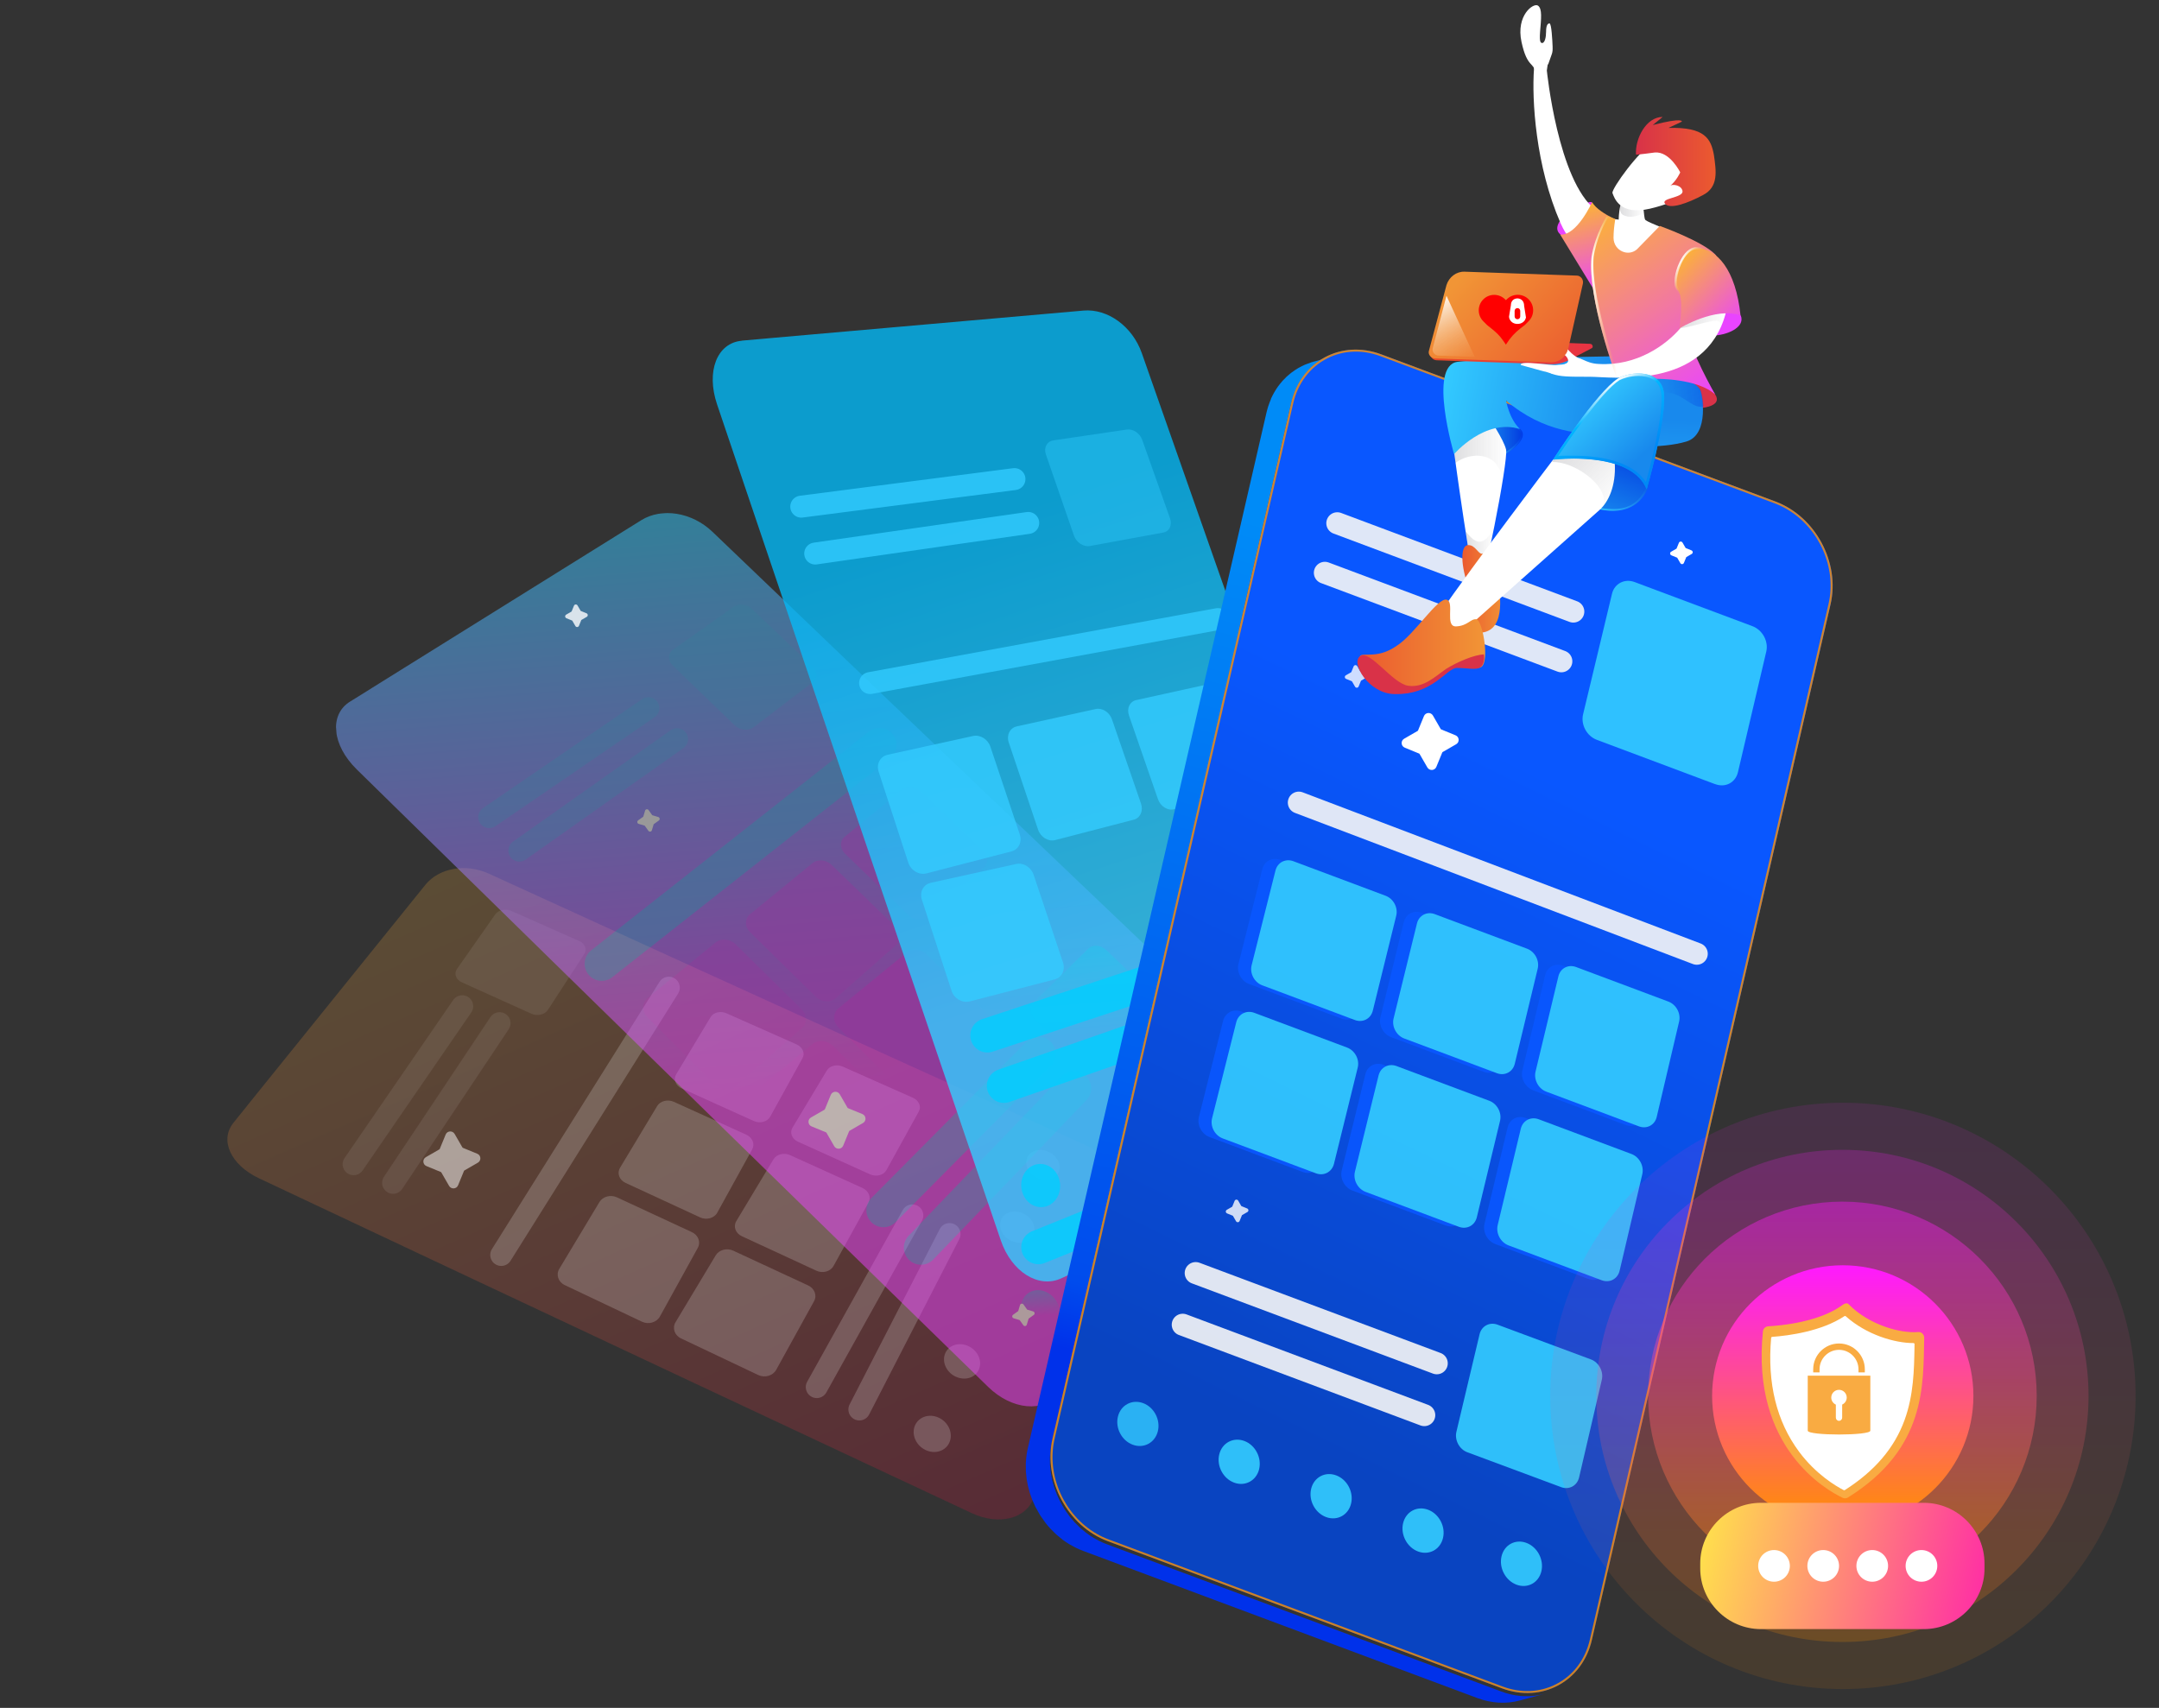 <svg viewBox="0 0 884.78 700" xmlns="http://www.w3.org/2000/svg" xmlns:xlink="http://www.w3.org/1999/xlink"><rect x="0" y="0" width="884.78" height="700" fill="#333333" stroke="none"/><linearGradient id="a" gradientTransform="matrix(1 0 0 -1 0 700)" gradientUnits="userSpaceOnUse" x1="220.3" x2="355.89" y1="359.7" y2="51.96"><stop offset="0" stop-color="#fbb03b"/><stop offset="1" stop-color="#ec0c43"/></linearGradient><clipPath id="b"><path d="m145.97 205.94h377.5v376.98h-377.5z" transform="matrix(.997 -.08 .08 .997 -30.43 27.99)"/></clipPath><linearGradient id="c"><stop offset="0" stop-color="#3cf"/><stop offset=".63" stop-color="#e944ff"/></linearGradient><linearGradient id="d" gradientTransform="matrix(1 0 0 -1 0 700)" gradientUnits="userSpaceOnUse" x1="319.68" x2="349.79" xlink:href="#c" y1="493.48" y2="117.72"/><linearGradient id="e" gradientTransform="matrix(1 0 0 -1 0 700)" gradientUnits="userSpaceOnUse" x1="449.9" x2="454.63" xlink:href="#c" y1="312.45" y2="253.61"/><linearGradient id="f" gradientTransform="matrix(1 0 0 -1 0 700)" gradientUnits="userSpaceOnUse" x1="498.26" x2="499.45" xlink:href="#c" y1="265.63" y2="250.79"/><linearGradient id="g" gradientTransform="matrix(1 0 0 -1 0 700)" gradientUnits="userSpaceOnUse" x1="477.54" x2="478.78" xlink:href="#c" y1="242.95" y2="227.57"/><linearGradient id="h" gradientTransform="matrix(1 0 0 -1 0 700)" gradientUnits="userSpaceOnUse" x1="455.74" x2="457.02" xlink:href="#c" y1="219.14" y2="203.16"/><linearGradient id="i" gradientTransform="matrix(1 0 0 -1 0 700)" gradientUnits="userSpaceOnUse" x1="425.68" x2="427.01" xlink:href="#c" y1="171.27" y2="154.64"/><linearGradient id="j" gradientTransform="matrix(1 0 0 -1 0 700)" gradientUnits="userSpaceOnUse" x1="382.41" x2="489.5" y1="552.46" y2="222.54"><stop offset=".19" stop-color="#02b6f4"/><stop offset=".75" stop-color="#3cf"/></linearGradient><linearGradient id="k" gradientTransform="matrix(1 0 0 -1 0 700)" gradientUnits="userSpaceOnUse" x1="548.06" x2="493.62" y1="294.14" y2="316.48"><stop offset="0" stop-color="#00ceff"/><stop offset="1" stop-color="#008bf7"/></linearGradient><linearGradient id="l" gradientTransform="matrix(1 0 0 -1 0 700)" gradientUnits="userSpaceOnUse" x1="623.41" x2="539.52" y1="459.93" y2="121.8"><stop offset="0" stop-color="#008bf7"/><stop offset=".92" stop-color="#004ced"/><stop offset="1" stop-color="#0031ea"/></linearGradient><linearGradient id="m" gradientTransform="matrix(1 0 0 -1 0 700)" gradientUnits="userSpaceOnUse" x1="699.25" x2="482.61" y1="503.77" y2="59.67"><stop offset=".28" stop-color="#0957ff"/><stop offset=".87" stop-color="#0944c1"/></linearGradient><linearGradient id="n"><stop offset="0" stop-color="#188bef"/><stop offset="1" stop-color="#023ae0"/></linearGradient><linearGradient id="o" gradientUnits="userSpaceOnUse" x1="608.64" x2="624.17" xlink:href="#n" y1="179.75" y2="179.75"/><linearGradient id="p" gradientUnits="userSpaceOnUse" x1="608.64" x2="624.17" y1="179.86" y2="179.86"><stop offset="0" stop-color="#3cf"/><stop offset=".5" stop-color="#188bef"/><stop offset="1" stop-color="#003aea"/></linearGradient><linearGradient id="q"><stop offset="0" stop-color="#5d5d66" stop-opacity=".2"/><stop offset="1" stop-color="#5d5d66" stop-opacity="0"/></linearGradient><linearGradient id="r" gradientUnits="userSpaceOnUse" x1="600.6" x2="612.28" xlink:href="#q" y1="226.14" y2="226.14"/><linearGradient id="s" gradientUnits="userSpaceOnUse" x1="596" x2="617.31" xlink:href="#q" y1="183.66" y2="183.66"/><linearGradient id="t"><stop offset="0" stop-color="#fbb03b"/><stop offset="1" stop-color="#e944ff"/></linearGradient><linearGradient id="u" gradientUnits="userSpaceOnUse" x1="650.52" x2="660.48" xlink:href="#t" y1="84.36" y2="117.89"/><linearGradient id="v"><stop offset="0" stop-color="#1889ed"/><stop offset="1" stop-color="#33caff"/></linearGradient><linearGradient id="w" gradientUnits="userSpaceOnUse" x1="677.46" x2="674.46" xlink:href="#v" y1="171.77" y2="240.23"/><linearGradient id="x" gradientUnits="userSpaceOnUse" x1="703.98" x2="681.59" y1="158" y2="161.1"><stop offset="0" stop-color="#023ae0"/><stop offset="1" stop-color="#023ae0" stop-opacity="0"/></linearGradient><linearGradient id="y" gradientUnits="userSpaceOnUse" x1="658.44" x2="671.94" xlink:href="#n" y1="214.09" y2="182.49"/><linearGradient id="z" gradientUnits="userSpaceOnUse" x1="652.88" x2="675.78" y1="197.69" y2="197.69"><stop offset="0" stop-color="#3cf"/><stop offset="1" stop-color="#3cf" stop-opacity="0"/></linearGradient><linearGradient id="A"><stop offset="0" stop-color="#eb5a2f"/><stop offset="1" stop-color="#f19536"/></linearGradient><linearGradient id="B" gradientUnits="userSpaceOnUse" x1="599.1" x2="617.42" xlink:href="#A" y1="240.91" y2="240.91"/><linearGradient id="C" gradientUnits="userSpaceOnUse" x1="658.65" x2="591.06" xlink:href="#v" y1="171.28" y2="158"/><linearGradient id="D" gradientUnits="userSpaceOnUse" x1="556.71" x2="608.77" xlink:href="#A" y1="264.99" y2="264.99"/><linearGradient id="E" gradientUnits="userSpaceOnUse" x1="664.02" x2="673.88" xlink:href="#q" y1="85.43" y2="85.43"/><linearGradient id="F" gradientUnits="userSpaceOnUse" x1="654.53" x2="705.2" xlink:href="#t" y1="89.76" y2="161.09"/><linearGradient id="G" gradientUnits="userSpaceOnUse" x1="670.42" x2="703.07" y1="66.2" y2="66.2"><stop offset="0" stop-color="#d83248"/><stop offset="1" stop-color="#eb5a2f"/></linearGradient><linearGradient id="H" gradientUnits="userSpaceOnUse" x1="688.55" x2="707.3" xlink:href="#q" y1="129.95" y2="129.95"/><linearGradient id="I" gradientUnits="userSpaceOnUse" x1="685.63" x2="712.63" xlink:href="#t" y1="109.99" y2="135.81"/><linearGradient id="J"><stop offset=".5" stop-color="#e73944" stop-opacity="0"/><stop offset=".8" stop-color="#f1ab3d" stop-opacity="0"/><stop offset="1" stop-color="#fff"/></linearGradient><linearGradient id="K" gradientUnits="userSpaceOnUse" x1="703.76" x2="652.17" xlink:href="#J" y1="125.21" y2="125.21"/><linearGradient id="L" gradientUnits="userSpaceOnUse" x1="714.04" x2="684.58" xlink:href="#J" y1="130.54" y2="113.61"/><linearGradient id="M" gradientUnits="userSpaceOnUse" x1="642.65" x2="665.15" xlink:href="#q" y1="182.21" y2="203.63"/><linearGradient id="N" gradientUnits="userSpaceOnUse" x1="672.16" x2="648.38" xlink:href="#v" y1="187.41" y2="161.81"/><linearGradient id="O" gradientTransform="matrix(1 0 0 -1 0 700)" gradientUnits="userSpaceOnUse" x1="674.64" x2="652.02" y1="499.28" y2="538.52"><stop offset=".3" stop-color="#0089f5"/><stop offset=".8" stop-color="#00b6ff"/><stop offset="1" stop-color="#fff"/></linearGradient><linearGradient id="P" gradientUnits="userSpaceOnUse" x1="586.07" x2="652.49" y1="143.09" y2="145.45"><stop offset="0" stop-color="#e84a27"/><stop offset="1" stop-color="#e83344"/></linearGradient><linearGradient id="Q" gradientUnits="userSpaceOnUse" x1="642.79" x2="599.3" xlink:href="#A" y1="153.78" y2="113.4"/><linearGradient id="R" gradientUnits="userSpaceOnUse" x1="585.16" x2="601.77" y1="123.57" y2="154.85"><stop offset="0" stop-color="#fff"/><stop offset=".5" stop-color="#f8ca9a" stop-opacity=".5"/><stop offset="1" stop-color="#f19536" stop-opacity="0"/></linearGradient><linearGradient id="S"><stop offset="0" stop-color="#fe19ff"/><stop offset="1" stop-color="#ff9100"/></linearGradient><linearGradient id="T" gradientTransform="matrix(1 0 0 -1 0 700)" gradientUnits="userSpaceOnUse" x1="755.25" x2="755.25" xlink:href="#S" y1="248.04" y2="7.72"/><linearGradient id="U" gradientTransform="matrix(1 0 0 -1 0 700)" gradientUnits="userSpaceOnUse" x1="755.04" x2="755.04" xlink:href="#S" y1="228.74" y2="27.02"/><linearGradient id="V" gradientTransform="matrix(1 0 0 -1 0 700)" gradientUnits="userSpaceOnUse" x1="755.04" x2="755.04" xlink:href="#S" y1="207.5" y2="48.26"/><linearGradient id="W" gradientTransform="matrix(1 0 0 -1 0 700)" gradientUnits="userSpaceOnUse" x1="755.18" x2="755.18" xlink:href="#S" y1="181.42" y2="74.34"/><linearGradient id="X" gradientTransform="matrix(1 0 0 -1 0 700)" gradientUnits="userSpaceOnUse" x1="698.62" x2="811.44" y1="70.39" y2="45.96"><stop offset="0" stop-color="#ffde4d"/><stop offset="1" stop-color="#ff31a3"/></linearGradient><path d="m95.66 460.19c.19-.24.39-.48.58-.72l4.98-6.18c.1-.13.19-.27.3-.4 9.92-12.29 19.82-24.59 29.74-36.87 14.37-17.8 28.73-35.61 43.09-53.41 5.54-6.83 16.49-8.88 25.99-4.53 2.75 1.26 5.51 2.52 8.26 3.78 22.94 10.49 45.73 20.91 68.38 31.24 30.84 14.07 61.42 27.98 91.71 41.75 10.44 4.75 20.86 9.47 31.23 14.17 10.11 4.59 20.2 9.16 30.25 13.71 4.65 2.11 9.3 4.21 13.94 6.31.58.26 1.15.55 1.69.86.37.17.76.34 1.14.51s18.52 10.37 18.52 10.37c3.96 3.19 3.06 11.38 1.05 16.05-7.77 18.03-21.61 55.79-21.61 55.79-4.99 14.34-9.97 28.7-14.97 43.04-2.11 6.06-4.21 12.13-6.32 18.19-2.98 8.66-14.3 11.49-25.35 6.33-11.39-5.32-22.8-10.67-34.24-16.03-55.05-25.79-110.78-51.96-167.18-78.5-4.2-1.97-8.4-3.95-12.6-5.93-9.98-4.7-19.99-9.42-30.02-14.14-7.76-3.65-15.52-7.32-23.3-10.98-2.6-1.22-5.2-2.45-7.8-3.67-5.68-2.68-11.36-5.36-17.04-8.03-11.51-5.43-16.19-15.6-10.42-22.69v-.02z" fill="url(#a)" opacity=".2"/><g opacity=".2"><g fill="#f6f6f6"><path d="m239.43 391.03-14.86 22.85c-1.3 2-4.35 2.73-6.8 1.62l-28.56-12.91c-2.42-1.09-3.27-3.57-1.9-5.52l15.62-22.27c1.3-1.85 4.25-2.51 6.61-1.46l27.8 12.33c2.39 1.06 3.33 3.45 2.09 5.35z" opacity=".4"/><path d="m328.9 433.64-13.28 24.06c-1.17 2.11-4.17 2.89-6.71 1.75l-29.52-13.35c-2.51-1.12-3.52-3.72-2.29-5.77l14.1-23.45c1.17-1.95 4.09-2.65 6.52-1.57l28.71 12.74c2.46 1.09 3.58 3.6 2.47 5.59z"/><path d="m376.56 455.5-13.28 24.06c-1.17 2.11-4.17 2.89-6.71 1.75l-29.52-13.35c-2.51-1.12-3.52-3.72-2.29-5.77l14.1-23.45c1.17-1.95 4.09-2.65 6.52-1.57l28.71 12.74c2.46 1.09 3.58 3.6 2.47 5.59z"/><path d="m308.27 471.04-14.33 25.98c-1.25 2.28-4.41 3.15-7.04 1.93l-30.54-14.13c-2.58-1.2-3.6-3.97-2.26-6.19l15.21-25.3c1.26-2.1 4.32-2.87 6.83-1.74l29.67 13.46c2.55 1.16 3.65 3.84 2.46 5.99h-.01z"/><path d="m355.92 492.89-14.33 25.98c-1.25 2.27-4.41 3.15-7.04 1.93l-30.54-14.13c-2.58-1.2-3.6-3.97-2.26-6.19l15.21-25.3c1.26-2.1 4.32-2.87 6.83-1.74l29.66 13.46c2.55 1.16 3.65 3.84 2.46 5.99z"/><path d="m285.97 511.43-15.52 28.13c-1.36 2.47-4.68 3.43-7.39 2.14l-31.62-15c-2.68-1.27-3.67-4.25-2.23-6.66l16.45-27.38c1.36-2.27 4.57-3.13 7.17-1.92l30.69 14.25c2.64 1.22 3.74 4.1 2.45 6.43z"/><path d="m333.62 533.28-15.52 28.13c-1.36 2.47-4.68 3.43-7.39 2.14l-31.62-15c-2.68-1.27-3.67-4.25-2.23-6.66l16.45-27.38c1.36-2.27 4.57-3.13 7.17-1.92l30.69 14.25c2.64 1.22 3.74 4.1 2.45 6.43z"/></g><path d="m189.43 412.41-44.52 64.76" style="fill:none;opacity:.4;stroke:#f6f6f6;stroke-linecap:round;stroke-miterlimit:10;stroke-width:9"/><path d="m204.73 419.35-43.64 65.45" style="fill:none;opacity:.4;stroke:#f6f6f6;stroke-linecap:round;stroke-miterlimit:10;stroke-width:9"/><path d="m274.08 404.82-68.67 109.53" fill="none" stroke="#f6f6f6" stroke-linecap="round" stroke-miterlimit="10" stroke-width="9"/><path d="m373.89 498.14-39.17 70.37" fill="none" stroke="#f6f6f6" stroke-linecap="round" stroke-miterlimit="10" stroke-width="9"/><path d="m389.13 505.79-36.95 71.89" fill="none" stroke="#f6f6f6" stroke-linecap="round" stroke-miterlimit="10" stroke-width="9"/><path d="m425.16 482.86c3.6 1.61 7.51.46 8.72-2.54 1.21-2.98-.72-6.67-4.27-8.25-3.56-1.57-7.43-.47-8.68 2.49-1.24 2.98.64 6.7 4.24 8.3z" fill="#f6f6f6"/><path d="m414.56 508.63c3.69 1.67 7.7.45 8.98-2.7s-.67-7-4.32-8.63c-3.64-1.64-7.64-.46-8.93 2.65-1.31 3.13.6 7.02 4.27 8.68z" fill="#f6f6f6"/><path d="m391.68 564.24c3.86 1.8 8.14.41 9.54-3.07 1.4-3.47-.57-7.7-4.38-9.47s-8.06-.42-9.5 3.02.48 7.73 4.33 9.53h.01z" fill="#f6f6f6"/><path d="m379.3 594.3c3.95 1.87 8.37.4 9.86-3.29 1.48-3.66-.5-8.1-4.41-9.94-3.9-1.84-8.28-.4-9.8 3.22-1.53 3.65.42 8.14 4.36 10.01z" fill="#f6f6f6"/></g><g clip-path="url(#b)" opacity=".5"><path d="m143.55 287.51c.29-.18.59-.36.88-.55 2.52-1.56 5.03-3.14 7.55-4.7.15-.11.3-.21.47-.31 15.03-9.35 30.05-18.72 45.07-28.08 21.77-13.55 43.54-27.1 65.29-40.67 8.39-5.2 20.72-3.32 29.18 4.78 2.45 2.35 4.91 4.69 7.35 7.04 20.42 19.56 40.71 38.99 60.88 58.28 27.47 26.27 54.7 52.26 81.71 78 9.31 8.87 18.59 17.71 27.84 26.52 9.02 8.58 18.01 17.14 26.97 25.67 4.15 3.94 8.29 7.88 12.43 11.83.51.49 1.01 1 1.47 1.52.34.32.67.64 1.01.96h-.01l15.79 17.79c3.02 4.84-.95 13.17-4.81 17.38-14.87 16.23-43.43 51.1-43.43 51.1-10.57 13.35-21.14 26.71-31.71 40.05-4.47 5.63-8.93 11.28-13.4 16.93-6.34 8.06-19.38 6.9-29.16-2.65-10.09-9.83-20.19-19.7-30.34-29.59-48.77-47.6-98.13-95.84-148.05-144.73-3.72-3.63-7.43-7.28-11.15-10.93-8.84-8.66-17.7-17.33-26.57-26.03-6.87-6.73-13.73-13.47-20.62-20.21-2.3-2.26-4.61-4.51-6.91-6.77-5.02-4.93-10.05-9.86-15.08-14.79-10.18-9.99-11.39-22.48-2.67-27.85h.02z" fill="url(#d)"/><path d="m333.11 279.57-24.31 18.51c-2.13 1.62-5.62 1.24-7.79-.86l-25.27-24.41c-2.14-2.07-2.1-4.99.07-6.53l24.9-17.61c2.07-1.47 5.43-1.04 7.53.96l24.68 23.51c2.12 2.01 2.21 4.9.19 6.44h-.01.01z" fill="#3cf" opacity=".3"/><g fill="#e944ff"><path d="m403.31 355.48-23.11 20.39c-2.02 1.79-5.5 1.48-7.73-.69l-26.12-25.24c-2.22-2.14-2.31-5.25-.24-6.95l23.74-19.43c1.97-1.62 5.31-1.25 7.48.8l25.49 24.29c2.19 2.09 2.41 5.14.49 6.83z" opacity=".5"/><path d="m367.41 387.16-24.94 22c-2.19 1.93-5.85 1.65-8.15-.62l-26.9-26.45c-2.28-2.24-2.29-5.55-.05-7.38l25.6-20.96c2.12-1.74 5.65-1.4 7.86.75l26.24 25.41c2.25 2.19 2.41 5.43.34 7.25z" opacity=".5"/><path d="m328.63 421.36-27.01 23.82c-2.37 2.09-6.23 1.85-8.61-.52l-27.71-27.78c-2.35-2.36-2.27-5.88.16-7.87l27.71-22.68c2.29-1.87 6-1.57 8.29.69l27.02 26.63c2.32 2.29 2.4 5.74.16 7.71z" opacity=".5"/><path d="m368.44 462.95-27.01 23.82c-2.37 2.09-6.23 1.85-8.61-.52l-27.71-27.78c-2.35-2.36-2.27-5.88.16-7.87l27.71-22.68c2.29-1.89 6-1.57 8.29.69l27.02 26.63c2.32 2.29 2.4 5.74.16 7.71z"/><path d="m406.88 425.53-27.01 23.82c-2.37 2.09-6.23 1.85-8.61-.52l-27.71-27.78c-2.35-2.36-2.27-5.88.16-7.87l27.71-22.68c2.29-1.89 6-1.57 8.29.69l27.02 26.63c2.32 2.29 2.4 5.74.16 7.71z"/></g><path d="m265.7 290.24-65.21 44.67" style="fill:none;opacity:.3;stroke:#3cf;stroke-linecap:round;stroke-miterlimit:10;stroke-width:9"/><path d="m277.46 302.95-64.64 45.67" style="fill:none;opacity:.3;stroke:#3cf;stroke-linecap:round;stroke-miterlimit:10;stroke-width:9"/><path d="m360.43 305.34-113.84 89.67" style="fill:none;opacity:.5;stroke:#3cf;stroke-linecap:round;stroke-miterlimit:10;stroke-width:14"/><path d="m480.8 422.06-21.5 22.83c-1.89 2-5.31 1.8-7.65-.46l-27.21-26.3c-2.3-2.23-2.59-5.59-.64-7.5l22.2-21.8c1.84-1.81 5.15-1.54 7.4.6l26.52 25.27c2.28 2.16 2.69 5.46.9 7.36z" fill="url(#e)"/><path d="m425.63 431.91-63.59 64.08" style="fill:none;opacity:.5;stroke:#3cf;stroke-linecap:round;stroke-miterlimit:10;stroke-width:14"/><path d="m440.21 446.04-62.8 65.32" style="fill:none;opacity:.5;stroke:#3cf;stroke-linecap:round;stroke-miterlimit:10;stroke-width:14"/><path d="m494.47 446.64c3.19 3.05 7.75 3.33 10.16.62 2.4-2.69 1.77-7.32-1.4-10.33-3.16-3.01-7.67-3.31-10.1-.65-2.44 2.67-1.85 7.32 1.34 10.36h.01z" fill="url(#f)"/><path d="m473.54 469.83c3.26 3.15 7.96 3.39 10.5.54s1.93-7.63-1.3-10.73c-3.22-3.1-7.88-3.36-10.43-.58-2.56 2.81-2.02 7.64 1.23 10.78z" fill="url(#g)"/><path d="m451.53 494.21c3.32 3.25 8.2 3.44 10.86.45 2.67-2.99 2.11-7.98-1.18-11.18s-8.11-3.43-10.79-.49c-2.7 2.95-2.21 7.98 1.11 11.23h-.01.01z" fill="url(#h)" opacity=".5"/><path d="m421.23 542.7c3.39 3.35 8.43 3.5 11.24.35 2.8-3.13 2.31-8.35-1.05-11.66-3.35-3.3-8.35-3.49-11.16-.41s-2.41 8.35.97 11.7z" fill="url(#i)" opacity=".5"/><path d="m250.53 325.15 26.2-4.38 4.44 26.53-26.2 4.38z" fill="none"/><path d="m261.75 337.67 2.43.73s.05.03.06.05l1.48 2.07c.19.27.5.37.79.33s.55-.25.64-.57l.73-2.43s.02-.05.05-.07l2.07-1.48c.55-.4.41-1.24-.24-1.44l-2.43-.73s-.05-.03-.06-.05l-1.48-2.07c-.19-.27-.5-.37-.79-.32-.29.04-.55.25-.64.57l-.73 2.43s-.03.05-.05.07l-2.07 1.48c-.55.4-.41 1.24.24 1.44z" fill="#fff"/><path d="m404.18 527.8 26.2-4.38 4.44 26.53-26.2 4.38z" fill="none"/><path d="m415.4 540.31 2.43.73s.05.02.06.05l1.48 2.07c.19.27.5.37.79.32.29-.04.55-.25.64-.57l.73-2.43s.03-.05.05-.06l2.07-1.48c.55-.4.41-1.24-.24-1.44l-2.43-.73s-.05-.02-.06-.05l-1.48-2.07c-.19-.27-.5-.37-.79-.32-.29.04-.55.25-.64.57l-.73 2.43s-.02.05-.05.06l-2.07 1.48c-.55.4-.41 1.24.24 1.44z" fill="#fff"/><path d="m307.58 427.46 66.8-4.52 4.58 67.67-66.8 4.52z" fill="none"/><path d="m332.6 461.67 5.92 2.43c.07.03.13.09.16.14l3.2 5.55c.43.73 1.18 1.06 1.91 1.02.73-.05 1.44-.48 1.76-1.26l2.43-5.92c.03-.07.07-.13.14-.16l5.55-3.2c1.47-.85 1.33-3.01-.25-3.66l-5.92-2.43c-.07-.03-.13-.09-.16-.14l-3.2-5.55c-.43-.73-1.18-1.06-1.91-1.02-.73.05-1.44.48-1.76 1.26l-2.43 5.92c-.03.07-.07.13-.14.16l-5.55 3.2c-1.47.85-1.33 3.01.25 3.66z" fill="#fff"/><path d="m149.73 443.71 66.8-4.52 4.58 67.67-66.8 4.52z" fill="none"/><path d="m174.76 477.93 5.92 2.43c.07.03.13.07.16.14l3.2 5.55c.43.73 1.18 1.06 1.92 1.02.73-.05 1.44-.48 1.76-1.26l2.43-5.92c.03-.07.09-.13.14-.16l5.55-3.2c1.47-.85 1.33-3.01-.25-3.66l-5.92-2.43c-.07-.03-.13-.09-.16-.14l-3.2-5.55c-.43-.73-1.18-1.06-1.91-1.02-.73.05-1.44.48-1.76 1.26l-2.43 5.92c-.03.07-.09.13-.14.16l-5.55 3.2c-1.47.85-1.33 3.01.25 3.66z" fill="#fff"/></g><path d="m304.07 139.61c.34-.03.69-.06 1.03-.09 2.96-.26 5.91-.52 8.87-.78.18-.02.36-.05.56-.06 17.63-1.54 35.27-3.11 52.9-4.65 25.54-2.25 51.09-4.49 76.63-6.74 9.83-.84 19.99 6.41 23.87 17.46 1.12 3.2 2.25 6.41 3.37 9.61 9.36 26.69 18.67 53.19 27.94 79.51 12.62 35.84 25.15 71.35 37.59 106.52 4.29 12.13 8.57 24.2 12.83 36.24 4.16 11.74 8.31 23.43 12.45 35.09 1.92 5.4 3.84 10.79 5.74 16.17.24.67.45 1.35.62 2.02.16.44.31.88.46 1.32h-.01l6.03 23.01c.5 5.68-6.8 11.31-12.15 13.33-20.6 7.75-61.85 25.94-61.85 25.94-15.47 7.12-30.93 14.26-46.4 21.38-6.53 3.01-13.07 6.03-19.6 9.03-9.3 4.32-20.41-2.61-24.81-15.54-4.55-13.34-9.11-26.71-13.67-40.11-21.97-64.51-44.17-129.86-66.59-196.03-1.67-4.93-3.33-9.86-5-14.78-3.96-11.72-7.94-23.46-11.92-35.23-3.07-9.11-6.16-18.22-9.25-27.36-1.03-3.05-2.07-6.11-3.1-9.16-2.25-6.66-4.5-13.34-6.76-20.01-4.56-13.51 0-25.2 10.22-26.05z" fill="url(#j)" opacity=".8"/><g fill="#3cf" opacity=".8"><path d="m476.72 218.27-30.05 5.52c-2.64.48-5.57-1.44-6.56-4.3l-11.49-33.2c-.97-2.81.39-5.41 3.03-5.8l30.17-4.45c2.51-.36 5.31 1.53 6.28 4.26l11.39 32.14c.97 2.76-.25 5.37-2.74 5.83z" opacity=".5"/><path d="m510.96 323.95-29.82 7.73c-2.61.67-5.57-1.17-6.59-4.11l-11.88-34.32c-1.01-2.9.31-5.73 2.94-6.31l29.95-6.59c2.49-.55 5.3 1.29 6.3 4.1l11.75 33.19c1.01 2.85-.17 5.68-2.66 6.32h.01z"/><path d="m464.62 335.96-32.19 8.35c-2.83.73-5.96-1.17-7-4.24l-12.03-35.75c-1.02-3.03.46-5.99 3.3-6.61l32.32-7.11c2.68-.59 5.67 1.3 6.67 4.22l11.9 34.53c1.03 2.97-.3 5.93-2.98 6.62h.01z"/><path d="m414.56 348.93-34.87 9.03c-3.06.79-6.4-1.17-7.45-4.37l-12.16-37.31c-1.03-3.16.63-6.27 3.71-6.94l34.98-7.69c2.9-.64 6.06 1.32 7.09 4.36l12.05 35.97c1.04 3.1-.46 6.2-3.34 6.95z"/><path d="m432.27 401.4-34.87 9.03c-3.06.79-6.4-1.17-7.45-4.37l-12.16-37.31c-1.03-3.16.63-6.27 3.71-6.94l34.98-7.7c2.9-.64 6.06 1.32 7.09 4.36l12.05 35.97c1.04 3.1-.46 6.2-3.34 6.95h-.01z"/></g><path d="m415.73 196.36-87.37 11.29" style="fill:none;opacity:.8;stroke:#3cf;stroke-linecap:round;stroke-miterlimit:10;stroke-width:9"/><path d="m421.38 214.33-87.3 12.54" style="fill:none;opacity:.8;stroke:#3cf;stroke-linecap:round;stroke-miterlimit:10;stroke-width:9"/><path d="m499.09 253.74-142.52 26.22" style="fill:none;opacity:.8;stroke:#3cf;stroke-linecap:round;stroke-miterlimit:10;stroke-width:9"/><path d="m564.73 454.88-139.21 56.27" style="fill:none;opacity:.8;stroke:#00ceff;stroke-linecap:round;stroke-miterlimit:10;stroke-width:14"/><path d="m544 412.15-29.5 10.63c-2.58.93-5.55-.8-6.62-3.88l-12.37-35.76c-1.05-3.03.21-6.15 2.82-6.97l29.65-9.41c2.46-.78 5.29.96 6.33 3.88l12.22 34.54c1.05 2.97-.07 6.08-2.53 6.97z" fill="url(#k)" opacity=".8"/><path d="m490.34 395.98-85.7 28.39" style="fill:none;opacity:.8;stroke:#00ceff;stroke-linecap:round;stroke-miterlimit:10;stroke-width:14"/><path d="m496.96 415.17-85.55 29.86" style="fill:none;opacity:.8;stroke:#00ceff;stroke-linecap:round;stroke-miterlimit:10;stroke-width:14"/><path d="m545.07 440.25c1.47 4.17 5.41 6.47 8.78 5.14 3.35-1.32 4.88-5.72 3.43-9.84-1.46-4.11-5.35-6.42-8.71-5.15-3.39 1.27-4.96 5.69-3.49 9.84h-.01z" fill="#00ceff" opacity=".8"/><path d="m515.92 451.46c1.48 4.29 5.57 6.62 9.12 5.23s5.17-5.93 3.71-10.17c-1.47-4.22-5.51-6.57-9.04-5.24-3.56 1.34-5.26 5.89-3.78 10.17h-.01z" fill="#00ceff" opacity=".8"/><path d="m485.26 463.27c1.49 4.4 5.75 6.78 9.48 5.31 3.73-1.46 5.5-6.16 4.01-10.51-1.49-4.34-5.68-6.73-9.4-5.32-3.74 1.41-5.58 6.12-4.08 10.51h-.01z" fill="#00ceff" opacity=".8"/><path d="m453 475.68c1.5 4.52 5.93 6.94 9.87 5.4 3.91-1.53 5.84-6.4 4.34-10.86-1.5-4.47-5.86-6.89-9.77-5.41s-5.92 6.35-4.42 10.87z" fill="#00ceff" opacity=".8"/><path d="m419 488.78c1.52 4.66 6.13 7.11 10.28 5.48 4.11-1.62 6.21-6.65 4.69-11.25-1.51-4.6-6.05-7.05-10.19-5.5-4.16 1.56-6.31 6.61-4.79 11.26h.01z" fill="#00ceff" opacity=".8"/><path d="m520.82 163.52c.36-.82.77-1.62 1.2-2.39.1-.17.2-.35.3-.52.45-.76.91-1.5 1.42-2.21.03-.04.05-.07.09-.11.49-.67 1.02-1.32 1.55-1.93.07-.07.13-.17.2-.25.06-.07.14-.13.19-.19.45-.5.92-.97 1.41-1.44.05-.05.1-.11.15-.15.55-.5 1.1-.96 1.67-1.41.06-.04.11-.1.17-.14.06-.05.14-.09.2-.14.84-.62 1.69-1.21 2.59-1.74.04-.02.07-.05.12-.07.07-.04.17-.09.26-.13.75-.42 1.51-.8 2.3-1.16.05-.02.1-.05.15-.07.01 0 .03 0 .05-.02.74-.31 1.5-.59 2.27-.84.09-.02.17-.06.26-.1.32-.11.65-.19.99-.28l9.89-2.66c-.42.12-.82.25-1.23.37-.77.25-1.53.51-2.27.84-.06.02-.13.06-.19.1-.78.34-1.55.73-2.3 1.15-.13.06-.25.14-.36.2-.9.51-1.77 1.1-2.59 1.72-.13.1-.26.18-.37.28-.58.45-1.14.91-1.67 1.41-.05.05-.1.11-.15.15-.49.45-.95.93-1.41 1.44-.14.15-.27.3-.4.45-.54.62-1.06 1.25-1.55 1.93-.02.04-.05.07-.09.12-.51.71-.97 1.45-1.42 2.21-.1.17-.2.35-.3.52-.43.77-.84 1.56-1.2 2.38-.04.1-.07.18-.12.28-.33.77-.63 1.56-.9 2.37-.07.2-.14.4-.2.6-.25.77-.47 1.56-.65 2.38l-97.8 424.44c-.21.94-.37 1.9-.5 2.85-.13.91-.2 1.83-.25 2.75-.02.26-.05.51-.06.76-.02.59 0 1.18.02 1.77 0 .49 0 1 .02 1.48.02.33.07.65.11.99.06.72.12 1.44.24 2.14.05.36.14.72.2 1.07.12.66.24 1.32.39 1.96.1.41.21.8.32 1.2.16.6.32 1.19.51 1.78.14.44.31.88.46 1.32.19.54.4 1.07.62 1.6.2.5.43 1 .66 1.48.22.47.44.95.69 1.41.32.61.66 1.21 1 1.8.26.44.49.88.77 1.3.14.21.28.42.42.62.44.65.9 1.31 1.37 1.93.12.15.24.32.35.48.6.76 1.22 1.49 1.86 2.2.15.16.3.31.46.47.52.55 1.07 1.09 1.63 1.62.21.19.42.39.64.59.62.55 1.25 1.07 1.9 1.57.12.1.24.19.35.28.77.58 1.56 1.11 2.38 1.63.22.14.44.27.66.4.64.37 1.29.74 1.95 1.07.26.13.5.26.76.37.88.42 1.77.81 2.69 1.16l161.56 60.32c5.26 1.97 10.53 2.39 15.4 1.48.7-.13 1.38-.28 2.06-.46l-9.89 2.66c-5.42 1.46-11.45 1.23-17.46-1.02l-161.56-60.32c-.92-.34-1.81-.74-2.69-1.17-.26-.12-.5-.25-.76-.37-.66-.33-1.31-.7-1.95-1.07-.22-.13-.44-.26-.66-.4-.81-.51-1.62-1.05-2.38-1.63-.13-.09-.24-.19-.35-.29-.65-.5-1.29-1.03-1.9-1.57-.21-.19-.43-.39-.64-.59-.56-.52-1.1-1.06-1.63-1.62-.15-.16-.31-.31-.46-.47-.59-.64-1.17-1.31-1.7-1.99-.05-.07-.11-.14-.16-.21-.13-.16-.24-.31-.35-.48-.48-.63-.93-1.27-1.37-1.93-.14-.2-.28-.41-.42-.62-.1-.14-.19-.28-.28-.43-.17-.28-.31-.58-.48-.87-.35-.59-.69-1.19-1.01-1.8-.09-.16-.18-.31-.27-.47-.15-.3-.28-.63-.43-.94-.22-.49-.45-.99-.66-1.48-.07-.18-.17-.35-.25-.55-.14-.35-.25-.71-.37-1.06-.16-.44-.32-.87-.46-1.32-.05-.16-.12-.32-.17-.48-.13-.43-.22-.86-.34-1.29-.11-.4-.22-.79-.32-1.2-.02-.12-.06-.22-.1-.35-.12-.54-.2-1.08-.3-1.62-.06-.36-.14-.72-.2-1.07 0-.06-.03-.13-.03-.19-.09-.65-.14-1.31-.19-1.96-.03-.32-.07-.64-.1-.97 0-.03 0-.06-.01-.09-.02-.47 0-.94-.01-1.42 0-.58-.03-1.17-.02-1.75v-.1c0-.22.04-.45.05-.66.05-.92.13-1.83.26-2.74.01-.11.01-.21.03-.32.13-.85.28-1.69.48-2.53l97.8-424.4c.18-.81.42-1.61.65-2.39.03-.09.04-.18.07-.26.04-.12.1-.22.13-.34.28-.81.57-1.61.9-2.37.04-.1.06-.19.11-.28l-.03.03z" fill="url(#l)"/><path d="m566.03 145.23 161.56 60.32c16.41 6.13 26.55 25 22.6 42.11l-97.8 424.44c-3.93 17.08-20.48 26-36.88 19.88l-161.56-60.32c-16.41-6.13-26.55-25-22.6-42.09l97.8-424.44c3.94-17.1 20.48-26.02 36.89-19.89h-.01z" fill="url(#m)"/><path d="m529.14 165.12-97.8 424.44c-3.93 17.08 6.2 35.96 22.6 42.09l161.56 60.32c16.41 6.13 32.95-2.8 36.88-19.88l97.8-424.44c3.93-17.1-6.19-35.97-22.6-42.11l-161.56-60.32c-16.41-6.13-32.95 2.8-36.89 19.89h.01zm14.89-18.3c6.6-3.3 14.31-3.6 21.71-.84l161.56 60.32c1.65.62 3.28 1.38 4.83 2.28 13.39 7.72 20.64 24.07 17.24 38.87l-97.8 424.45c-1.92 8.35-6.91 14.9-14.06 18.48-6.6 3.31-14.31 3.6-21.73.84l-161.56-60.32c-1.65-.62-3.28-1.38-4.83-2.28-13.39-7.72-20.63-24.06-17.23-38.84l97.8-424.44c1.92-8.36 6.92-14.92 14.06-18.5v-.02z" fill="#ff9100" opacity=".8"/><g opacity=".9"><path d="m702.93 321.41-48.51-18.17c-4.14-1.55-6.67-6.23-5.66-10.47l11.85-49.4c1.01-4.2 5.16-6.34 9.28-4.81l48.28 18.08c4.11 1.54 6.65 6.2 5.67 10.4l-11.62 49.48c-1 4.23-5.15 6.42-9.3 4.86h.01z" fill="#3cf"/><path d="m666.28 461.1-37.97-14.22c-3.24-1.21-5.22-4.91-4.41-8.25l9.36-39.02c.79-3.32 4.05-5.02 7.27-3.81l37.78 14.15c3.22 1.2 5.21 4.87 4.42 8.2l-9.18 39.08c-.79 3.34-4.05 5.08-7.3 3.87z" fill="#0957ff"/><path d="m608.07 439.31-37.97-14.22c-3.24-1.21-5.2-4.9-4.38-8.23l9.58-38.94c.81-3.31 4.08-5.01 7.31-3.8l37.78 14.15c3.22 1.2 5.18 4.87 4.39 8.18l-9.4 39c-.8 3.34-4.08 5.07-7.32 3.86z" fill="#0957ff"/><path d="m549.86 417.51-37.97-14.22c-3.24-1.21-5.18-4.9-4.35-8.22l9.78-38.85c.84-3.3 4.11-5 7.34-3.79l37.78 14.15c3.22 1.2 5.17 4.86 4.36 8.17l-9.6 38.92c-.81 3.33-4.11 5.06-7.35 3.84z" fill="#0957ff"/><path d="m651 524.19-38.19-14.3c-3.26-1.22-5.24-4.95-4.44-8.33l9.47-39.48c.8-3.35 4.08-5.09 7.33-3.88l38.01 14.23c3.25 1.21 5.23 4.92 4.45 8.28l-9.29 39.55c-.79 3.39-4.08 5.14-7.34 3.92z" fill="#0957ff"/><path d="m592.45 502.27-38.19-14.3c-3.26-1.22-5.23-4.95-4.39-8.31l9.68-39.4c.82-3.35 4.11-5.08 7.36-3.87l38.01 14.23c3.25 1.21 5.22 4.92 4.4 8.27l-9.5 39.47c-.81 3.37-4.11 5.13-7.37 3.91z" fill="#0957ff"/><path d="m533.89 480.34-38.19-14.3c-3.26-1.22-5.21-4.94-4.36-8.3l9.9-39.33c.84-3.34 4.15-5.06 7.39-3.85l38.01 14.23c3.25 1.21 5.2 4.91 4.37 8.26l-9.72 39.39c-.84 3.37-4.15 5.12-7.4 3.9z" fill="#0957ff"/><g fill="#3cf"><path d="m671.67 461.65-37.97-14.22c-3.24-1.21-5.22-4.91-4.41-8.25l9.36-39.02c.79-3.32 4.05-5.02 7.27-3.81l37.78 14.15c3.22 1.2 5.21 4.87 4.42 8.2l-9.18 39.08c-.78 3.34-4.05 5.08-7.28 3.87z"/><path d="m613.46 439.86-37.97-14.22c-3.24-1.21-5.2-4.9-4.38-8.23l9.58-38.94c.81-3.31 4.08-5.01 7.31-3.8l37.78 14.15c3.22 1.2 5.18 4.87 4.39 8.18l-9.4 39c-.8 3.34-4.08 5.07-7.32 3.86z"/><path d="m555.25 418.06-37.97-14.22c-3.24-1.21-5.18-4.9-4.35-8.22l9.78-38.85c.84-3.3 4.11-5 7.34-3.79l37.78 14.15c3.22 1.2 5.17 4.86 4.36 8.17l-9.6 38.92c-.82 3.33-4.11 5.06-7.35 3.84z"/><path d="m656.4 524.73-38.19-14.3c-3.26-1.22-5.24-4.95-4.44-8.33l9.47-39.48c.8-3.35 4.08-5.09 7.33-3.88l38.01 14.23c3.25 1.21 5.23 4.92 4.45 8.28l-9.29 39.55c-.79 3.39-4.08 5.14-7.34 3.92z"/><path d="m597.85 502.81-38.19-14.3c-3.26-1.22-5.23-4.95-4.39-8.31l9.68-39.4c.82-3.35 4.11-5.08 7.36-3.87l38.01 14.23c3.25 1.21 5.22 4.92 4.4 8.27l-9.5 39.47c-.81 3.37-4.11 5.13-7.37 3.91z"/><path d="m539.28 480.89-38.19-14.3c-3.26-1.22-5.22-4.94-4.36-8.3l9.9-39.33c.84-3.34 4.15-5.06 7.39-3.85l38.01 14.23c3.25 1.21 5.21 4.91 4.37 8.26l-9.72 39.39c-.84 3.37-4.15 5.12-7.4 3.9z"/></g></g><path d="m644.77 250.67-96.74-36.22" style="fill:none;opacity:.9;stroke:#f6f6f6;stroke-linecap:round;stroke-miterlimit:10;stroke-width:9"/><path d="m639.86 271.05-96.93-36.29" style="fill:none;opacity:.9;stroke:#f6f6f6;stroke-linecap:round;stroke-miterlimit:10;stroke-width:9"/><path d="m695.36 390.91-163.1-61.96" style="fill:none;opacity:.9;stroke:#f6f6f6;stroke-linecap:round;stroke-miterlimit:10;stroke-width:9"/><path d="m639.76 609.51-38.44-14.29c-3.28-1.22-5.27-4.98-4.47-8.4l9.49-39.95c.81-3.4 4.1-5.15 7.37-3.94l38.25 14.23c3.27 1.21 5.27 4.95 4.48 8.35l-9.31 40.01c-.79 3.43-4.1 5.22-7.38 4h.01z" fill="#3cf" opacity=".9"/><path d="m588.81 558.76-98.81-36.99" style="fill:none;opacity:.9;stroke:#f6f6f6;stroke-linecap:round;stroke-miterlimit:10;stroke-width:9"/><path d="m583.69 580.01-99-37.07" style="fill:none;opacity:.9;stroke:#f6f6f6;stroke-linecap:round;stroke-miterlimit:10;stroke-width:9"/><g fill="#3cf"><path d="m615.34 637.87c-1.12 4.73 1.63 9.94 6.15 11.63s9.08-.78 10.19-5.52c1.11-4.73-1.64-9.93-6.15-11.62-4.51-1.68-9.07.77-10.19 5.51z" opacity=".9"/><path d="m575.01 624.27c-1.14 4.72 1.61 9.93 6.12 11.62 4.52 1.69 9.1-.78 10.22-5.51 1.14-4.72-1.61-9.92-6.12-11.61-4.51-1.68-9.08.77-10.22 5.5z" opacity=".9"/><path d="m537.33 610.17c-1.16 4.72 1.57 9.92 6.1 11.61 4.52 1.69 9.11-.77 10.25-5.5 1.15-4.72-1.59-9.91-6.1-11.59s-9.1.76-10.25 5.48z" opacity=".9"/><path d="m499.67 596.06c-1.17 4.71 1.54 9.91 6.06 11.6 4.51 1.69 9.12-.77 10.27-5.48s-1.55-9.9-6.06-11.59c-4.51-1.68-9.11.76-10.27 5.47z" opacity=".9"/><path d="m458.15 580.53c-1.19 4.71 1.51 9.9 6.03 11.59 4.51 1.69 9.13-.76 10.31-5.47 1.18-4.7-1.52-9.89-6.03-11.57s-9.13.75-10.31 5.46z" opacity=".8"/></g><path d="m541.71 264.66 26.5-1.79 1.82 26.84-26.5 1.79z" fill="none" opacity=".8"/><path d="m551.64 278.25 2.35.96s.05.03.06.05l1.27 2.2c.17.29.47.42.76.41.29-.02.57-.19.7-.5l.96-2.35s.03-.05.05-.06l2.2-1.27c.59-.34.52-1.2-.1-1.46l-2.36-.96s-.05-.03-.06-.05l-1.27-2.2c-.17-.29-.47-.42-.76-.41-.29.02-.57.19-.7.5l-.96 2.35s-.03.05-.05.06l-2.2 1.27c-.59.34-.52 1.2.1 1.45h.01z" fill="#fff" opacity=".8"/><path d="m550.64 272.22 66.8-4.52 4.58 67.67-66.8 4.52z" fill="none"/><path d="m575.67 306.43 5.92 2.43c.07.03.13.09.16.14l3.2 5.55c.43.73 1.18 1.06 1.92 1.02.73-.05 1.44-.48 1.76-1.26l2.43-5.92c.03-.07.09-.13.14-.16l5.55-3.2c1.47-.85 1.33-3.01-.25-3.66l-5.92-2.43c-.07-.03-.13-.09-.16-.14l-3.2-5.55c-.43-.73-1.18-1.06-1.91-1.02-.73.05-1.44.48-1.76 1.26l-2.43 5.92c-.03.07-.09.13-.14.16l-5.55 3.2c-1.47.85-1.33 3.01.25 3.66z" fill="#fff"/><path d="m675 214.01 26.5-1.79 1.82 26.84-26.5 1.79z" fill="none"/><path d="m684.93 227.6 2.36.96s.05.03.06.05l1.27 2.2c.17.29.47.42.76.41.29-.02.57-.19.7-.5l.96-2.35s.03-.05.05-.06l2.2-1.27c.59-.34.52-1.2-.1-1.46l-2.36-.96s-.05-.03-.06-.05l-1.27-2.2c-.17-.29-.47-.42-.76-.41-.29.02-.57.19-.7.5l-.96 2.35s-.03.05-.05.06l-2.2 1.27c-.59.34-.52 1.2.1 1.45z" fill="#fff"/><path d="m222.2 239.8 26.5-1.79 1.82 26.84-26.5 1.79z" fill="none" opacity=".8"/><path d="m232.11 253.38 2.36.96s.05.03.06.05l1.27 2.2c.17.29.47.42.76.41.29-.02.57-.19.7-.5l.96-2.35s.03-.05.05-.06l2.2-1.27c.58-.34.52-1.2-.1-1.46l-2.36-.96s-.05-.03-.06-.05l-1.27-2.2c-.17-.29-.47-.42-.76-.41-.29.02-.57.19-.7.5l-.96 2.35s-.03.05-.05.06l-2.2 1.27c-.58.34-.52 1.2.1 1.45z" fill="#fff" opacity=".8"/><path d="m492.93 483.73 26.5-1.79 1.82 26.84-26.5 1.79z" fill="none" opacity=".8"/><path d="m502.85 497.32 2.36.96s.05.03.06.05l1.27 2.2c.17.29.47.42.76.41.29-.02.57-.19.7-.5l.96-2.35s.03-.05.05-.06l2.2-1.27c.59-.34.52-1.2-.1-1.46l-2.36-.96s-.05-.03-.06-.05l-1.27-2.2c-.17-.29-.47-.42-.76-.41-.29.02-.57.19-.7.5l-.96 2.35s-.03.05-.05.06l-2.2 1.27c-.59.34-.52 1.2.1 1.45z" fill="#fff" opacity=".8"/><path d="m622.78 175.63c5.03 4.29-6.21 10.71-6.21 10.71s-10.07-8.78-7.61-11.46c3.32-4.29 13.82.75 13.82.75z" fill="url(#o)"/><path d="m613.24 173.7c3.86 0 8.36 1.93 9.11 2.36.75.75 1.18 1.39.96 2.36-.21 2.57-4.82 6-6.64 7.18-3.86-3.32-8.57-8.78-7.39-10.28.86-1.07 2.04-1.61 3.96-1.61zm0-.43c-1.93 0-3.32.43-4.5 1.71-2.14 2.57 7.61 11.46 7.61 11.46s11.25-6.21 6.21-10.71c.21-.11-5.03-2.46-9.32-2.46z" fill="url(#p)"/><path d="m596 186.02s7.18 53.13 9.32 55.71c2.14 2.36 12.86-53.13 11.89-57.42s-7.39-13.61-7.39-13.61l-12.86 4.29z" fill="#fff"/><path d="m606.28 222.02c-2.36 0-4.5-2.89-5.68-4.29.96 6 1.93 11.89 2.68 16.39 1.18 1.18 2.68 1.71 4.5 1.39 1.18-4.71 2.89-11.68 4.29-18.85-1.5 2.68-3.43 5.36-5.78 5.36z" fill="url(#r)"/><path d="m612.39 189.34c1.71 1.71 2.89 4.29 3.54 7.18.96-6.21 1.71-10.93 1.18-12.11-.96-4.29-7.39-13.61-7.39-13.61l-12.86 4.29-.86 11.14s.21 1.39.43 3.54c3.86-3 11.25-4.71 15.96-.43z" fill="url(#s)"/><path d="m639.49 96.14c-4.07-3.32 2.57-8.57 2.57-8.57s9.75-6.11 10.39-4.5-8.46 15.75-8.46 15.75z" fill="#e944ff"/><path d="m629.63 17.62c5.46.96 5.25 0 5.03 4.07-.21 4.07-.75 7.18-.75 7.18s4.5 45.21 20.03 57.21c15.53 11.89-4.29 28.6-14.46 5.25s-11.78-50.46-10.82-63.31c-.21-10.39.96-10.39.96-10.39z" fill="#fff"/><path d="m652.45 82.86s-6.21 13.82-13.07 13.28l17.14 28.07 10.93-32.14c0 .11-11.89-3.96-15-9.21z" fill="url(#u)"/><path d="m668.95 79.54c6 1.18 4.07 9.75 5.46 10.71 1.18.96 12.21 5.25 12.21 5.25l-18.64 28.39s-13.39-34.07-9.11-34.07 4.5.21 4.5.21-.11-11.68 5.57-10.5z" fill="#fff"/><path d="m702.91 161.7c3.11 4.71-5.25 5.46-5.25 5.46s-8.57-9-5.46-10.28c3.11-1.18 7.18-.21 7.18-.21l3.54 5.03z" fill="#d93248"/><path d="m663.27 155.28c5.03-2.89 27.42-3.54 33.21 4.07 1.18 1.39 4.29 18.85-5.46 21.64-9.75 2.89-27 2.57-32.46-.43-5.36-3.32 4.71-25.28 4.71-25.28z" fill="url(#w)"/><path d="m697.34 166.74h.75c-.21-3.54-.96-6.86-1.39-7.39-.96-1.18-2.36-2.14-3.86-3.11-4.07-1.39-9.75-2.36-17.89-2.14-3.11 0 2.89 6.64 8.57 6.86 5.78.32 9.53 6 13.82 5.78z" fill="url(#x)" opacity=".5"/><path d="m674.95 200.8c4.29-9-11.46-19.07-15.75-12.86s-6.43 20.03-6.43 20.03 15.96 6.11 22.18-7.18z" fill="url(#y)"/><path d="m663.27 186.45c3.54 0 8.14 2.89 10.28 6.43 1.18 1.93 2.14 4.5.75 7.61-2.68 5.46-6.96 8.14-13.07 8.14s-6.64-.96-7.61-1.18c.43-2.36 2.68-13.82 6.21-19.07.75-1.18 1.93-1.93 3.43-1.93zm0-.43c-1.71 0-3.11.43-4.07 1.93-4.29 6.21-6.43 20.03-6.43 20.03s3.86 1.39 8.36 1.39 10.5-1.71 13.82-8.36c3.32-7.39-5.46-15-11.68-15z" fill="url(#z)"/><path d="m607.46 226.94c2.89-.43 3.32-4.71 4.82-4.71s5.46 5.03 5.25 7.18c-.21 2.36-3.43 5.78-3.43 8.68s3.96 20.14-7.07 21.21c-3.54 2.14-1.5-8.57-5.03-18.1-3.54-9.53-3.54-17.57-.43-17.78 3-.21 4.18 3.75 5.89 3.54z" fill="url(#B)"/><path d="m661.13 178.2c-13.07 0-28.6-.96-43.92-14.03 0 0 1.18 7.39 5.68 11.68-14.36-4.5-27 10.28-27 10.28s-10.71-36.21 1.39-37.82c12.21-1.71 70.81-2.36 70.81-2.36z" fill="url(#C)"/><path d="m589.25 252.44c15.75-22.6 47.24-64.06 47.24-64.06 13.61-10.5 24.85-7.18 25.28 1.71.43 8.78-2.36 15.53-6.43 19.07s-63.42 56.46-63.42 56.46l-2.68-13.18z" fill="#fff"/><path d="m592.89 245.8c3.32.96-.96 11.14 3.86 10.93s6-3.32 8.36-2.89c2.57.43 6 19.82.96 19.82-5.03.21-7.61-1.39-11.25.43-3.54 1.93-14.57 13.82-27.21 9-12.64-4.71-11.68-13.82-9.75-14.57s7.39 1.18 14.57-3.86c7.28-4.61 16.82-20.03 20.46-18.85z" fill="url(#D)"/><path d="m608.1 268.19c-4.07.21-10.93 3.11-15.53 6-4.5 3.11-9.11 7.82-15.53 6.86s-15.53-14.78-19.6-12.11c-4.07 2.57 3.32 15.21 13.82 15.53 16.18.43 21.43-10.71 25.82-10.71s7.61.96 9.53-.21c2.25-1.61 1.5-5.36 1.5-5.36z" fill="#d93248"/><path d="m673.77 87.36c0-1.18-.21-2.57-.75-4.07-2.14-1.18-5.46-1.71-8.36-.96-.43.96-.75 2.14-.75 3.32 0 1.71.96 2.57 2.36 2.89 2.46.96 5.78-.43 7.5-1.18z" fill="url(#E)"/><path d="m677.3 58.86c-5.46 2.57-16.93 18.53-16.5 20.25.75 1.93 2.89 9.32 15.32 6.43s21.75-8.57 20.03-15c-1.61-6.43-18.85-11.68-18.85-11.68z" fill="#fff"/><path d="m671.09 101.93 9.11-9.32s17.46 6.21 22.71 11.68c5.25 5.46-12.64 21.21-11.68 30 .96 8.78 11.68 27.42 11.68 27.42-7.18-6.64-23.89-6.43-23.89-6.43l-16.71-.96s-11.89-32.35-10.07-49.06c1.39-9 6.21-16.71 6.21-16.71l3.54 1.18s-.75 3.54-.75 7.82c.11 5.36 6.32 7.93 9.86 4.39z" fill="url(#F)"/><path d="m713.41 129.35c1.93 5.03-6.21 8.14-11.25 8.14s-.21-14.57-.21-14.57z" fill="#e944ff"/><path d="m688.55 134.6c-5.68 6.64-17.68 15.53-33.42 14.57-5.68-.21-7.61-3.54-9.75-1.93-2.89 2.14-12.86 4.71-9.32 6 3.54 1.18 6.64 1.18 15.53 1.18s47.03 5.68 55.6-25.92c0-8.78-6-19.28-10.71-14.57-4.82 4.71-7.93 20.68-7.93 20.68z" fill="#fff"/><path d="m670.45 63.36c-.43-6.43 4.07-15.43 10.93-15.43-.21.21-4.07 3.32-4.07 3.32 12.86-3.32 11.89-1.39 11.89-1.39l-5.46 2.57c15-.43 17.46 4.5 18.64 11.14.96 6.64 1.93 13.07-4.5 16.39-6.21 3.32-13.61 6-15.53 3.54-1.93-2.36 7.18-2.36 7.18-5.03-.21-2.57-4.29-3.32-5.25-2.14 2.89-2.36 4.29-5.68 4.29-5.68s-4.29-8.78-10.5-8.14c-6.21.86-7.61.86-7.61.86z" fill="url(#G)"/><path d="m704.3 131.71c.75.43.96 1.18 1.18 1.71.75-1.71 1.18-3.32 1.71-5.03 0-.96 0-1.93-.21-2.89l-10.5-.21-8.14 9.32c6.43-.96 14.57-4.07 15.96-2.89z" fill="url(#H)"/><path d="m695.19 101.71c8.36 0 16.18 8.78 18.1 27.64-10.07-3.86-25.07 5.25-25.07 5.25s2.14-12.86-.75-15.96c-2.57-3.11 1.82-16.93 7.71-16.93z" fill="url(#I)"/><path d="m658.99 89.29 2.57.96c-.21 1.18-.43 4.07-.75 7.39 0 1.71.43 3.32 1.71 4.5 1.18 1.18 2.89 1.93 4.5 1.93s3.32-.75 4.5-1.93l8.78-9c2.68.96 17.46 6.43 22.18 11.46 2.36 2.57-1.18 8.14-5.03 14.03-3.54 5.46-7.39 11.14-6.64 15.53.75 7.18 7.39 19.82 10.5 25.28-7.61-4.71-20.25-5.03-21.96-5.03l-16.18-.75c-1.18-3.54-11.46-33.1-10.07-48.31 1.07-7.5 4.71-14.35 5.89-16.07zm-.54-.65s-4.82 7.61-6.21 16.71c-1.71 16.71 10.07 49.06 10.07 49.06l16.71.96c1.39 0 16.71.21 23.67 6.43 0 0-10.71-18.53-11.68-27.42-.96-8.78 16.93-24.53 11.68-30-5.25-5.46-22.71-11.68-22.71-11.68l-9.11 9.32c-1.18 1.18-2.57 1.71-4.07 1.71-2.89 0-5.68-2.36-5.68-5.68.21-4.29.75-7.82.75-7.82l-3.43-1.61v.02z" fill="url(#K)"/><path d="m687.8 134.49c.75-4.39 1.5-13.28-.64-15.53-1.71-2.04-.86-7.39 1.07-11.36 1.82-3.96 4.39-6.32 6.96-6.32 7.61 0 16.5 7.39 18.53 28.07v.75c.11 0-.54-.21-.54-.21-1.61-.64-3.43-.86-5.36-.86-9 0-19.18 6-19.28 6.11l-.86.54v-1.18h.12zm7.39-32.35c-2.14 0-4.39 2.14-6.11 5.78-1.93 4.18-2.46 8.89-1.18 10.39 2.57 2.79 1.39 12.21.96 15.43 2.68-1.5 11.14-5.78 18.96-5.78s3.54.21 5.03.75c-2.25-19.6-10.5-26.57-17.68-26.57z" fill="url(#L)"/><path d="m661.77 190.31c-.43-8.78-11.68-12.11-25.28-1.71 0 0-.21.21-.43.75 8.57-.21 19.6 7.82 21 14.03.43 1.39 0 3.11.21 3.86 3.32-3.86 5.03-9.53 4.5-16.93z" fill="url(#M)"/><path d="m636.49 188.38s17.68-27.64 26.67-33.32c4.29-2.68 18.64-4.5 18.85 7.61.21 12.43-7.18 37.82-7.18 37.82-6.53-16.18-38.35-12.11-38.35-12.11z" fill="url(#N)"/><path d="m671.41 154.1c3.54 0 9.43 1.07 9.53 8.57.21 9.75-4.5 28.17-6.43 34.92-6-9.32-20.89-10.82-29.67-10.82s-4.82.11-6.32.21c4.18-6.21 17.78-26.46 25.17-31.17 1.5-.75 4.5-1.71 7.71-1.71m.01-1.07c-3.32 0-6.53.96-8.25 2.04-9 5.78-26.67 33.32-26.67 33.32s3.54-.43 8.46-.43c9.86 0 25.5 1.82 29.89 12.64 0 0 7.39-25.5 7.18-37.82 0-7.5-5.46-9.75-10.61-9.75z" fill="url(#O)"/><path d="m651.7 140.92-63.95-2.25-1.61 5.14c-.54 1.93.86 3.86 2.68 3.86l46.49 1.61c2.89.11 5.46-.54 7.93-1.82l9-4.71c.86-.32.43-1.82-.54-1.82z" fill="url(#P)"/><path d="m646.24 112.96-46.06-1.61c-3.32-.11-6.32 2.14-7.39 5.46l-7.18 26.89c-.54 1.61.86 3.11 2.46 3.21l47.24 1.61c3.54.11 6.53-2.14 7.39-5.68l6-26.67c.32-1.71-1.07-3.21-2.46-3.21z" fill="url(#Q)"/><path d="m589.57 145.74 14.78.54-11.57-25.07-5.57 21.21c-.54 1.61.64 3.32 2.36 3.32z" fill="url(#R)"/><path d="m636.06 153.13c-1.18-.21-2.14-.75-3.54-.96-4.29-1.18-9.32-2.57-9.32-2.57-.21-2.14 12.86.43 14.78 0 1.18-.21 3.11 0 4.07-.75 1.71-1.18-.75-3.32-.75-3.32 1.18-1.18 1.18-2.36 1.18-2.36s2.36 2.89 5.03 3.86c2.36.96-.21 6-.21 6h-11.25v.11z" fill="#fff"/><path d="m636.27 19.23c.11 2.68-.32 2.68-1.71 6.86-1.71 2.79-5.25 7.39-5.46 3.75-.32-4.5-3.21-1.71-5.57-12.64s4.93-16.18 6.75-14.89 1.29 5.36.86 10.71c-.32 4.29.21 4.61.96 4.61.96-.21 1.5-2.25 1.5-4.61s.54-3.43 1.39-3.43 1.18 6.96 1.29 9.64z" fill="#fff"/><path d="m626.45 122.68c-2.47-2.47-6.5-2.47-8.96 0l-.35.35-.32-.32c-2.47-2.47-6.5-2.47-8.96 0-2.47 2.47-2.47 6.5 0 8.96l1.61 1.61h.03c.39.32.79.69 1.2.97 1.52 1.2 2.94 2.4 4.19 3.89.79 1.01 1.52 2.01 2.23 3.11.11-.14.14-.21.21-.3 1.57-2.51 3.51-4.66 5.85-6.43.51-.39 1.04-.79 1.57-1.22h.03l1.63-1.63c2.51-2.47 2.51-6.5.03-8.99z" fill="#f00"/><path d="m624.6 125.29c0-1.47-.76-2.81-2.61-3-1.85 0-2.81 1.27-2.81 2.81l-.76 4.66c0 .76.39 1.47.95 2.05s1.47.95 2.42.95 1.66-.19 2.42-.76.95-1.27 1.15-1.85l-.76-4.84zm-1.59 4.4c0 .62-.49 1.15-1.15 1.15-.62 0-1.15-.49-1.15-1.15v-2.26c0-.62.49-1.15 1.15-1.15.62 0 1.15.49 1.15 1.15z" fill="#fff"/><ellipse cx="755.25" cy="572.12" fill="url(#T)" opacity=".1" rx="119.94" ry="120.16"/><circle cx="755.04" cy="572.12" fill="url(#U)" opacity=".2" r="100.86"/><circle cx="755.04" cy="572.12" fill="url(#V)" opacity=".4" r="79.62"/><circle cx="755.18" cy="572.12" fill="url(#W)" r="53.54"/><path d="m787.84 546.55c-.24-.22-.52-.39-.82-.49s-.63-.15-.96-.11c-6.97.62-20-2.73-28.51-11.44-.59-.61-1.66-.26-2.34.25-9.47 7.07-25.15 8.54-30.59 8.84-.55.03-1.06.26-1.45.63-.39.38-.64.88-.7 1.43-4.96 47.83 26.19 65.16 32.65 68.22.35.17.73.24 1.11.22s.76-.14 1.08-.34c32.18-20.05 30.81-46.13 31.25-65.44 0-.32-.05-.64-.18-.94-.12-.29-.31-.56-.55-.79h.01z" fill="#f9ab42"/><path d="m755.57 610.74c-3.2-1.64-11.38-6.46-18.27-15.71-9.24-12.4-13.11-28.11-11.47-46.69 0-.1.06-.2.13-.28.08-.08.17-.12.28-.13 7.06-.52 20.31-2.32 29.62-8.49.08-.06.18-.08.28-.07.1 0 .19.04.27.11 8.48 7.59 20.03 10.99 27.73 10.99.13 0 .25.04.33.13.04.04.08.09.1.15s.03.11.03.17l-.02 1.23c-.16 9.21-.35 19.65-4.08 29.89-4.18 11.45-12.18 20.83-24.47 28.68-.07.04-.14.07-.22.07s-.16-.01-.22-.05z" fill="#fff"/><path d="m766.48 563.83v22.54c0 2.1-25.65 2.1-25.65 0v-22.54zm-14.13 11.86v5.35c0 .71.58 1.3 1.29 1.3s1.3-.59 1.3-1.3v-5.36c1.1-.49 1.87-1.61 1.87-2.88 0-1.75-1.42-3.17-3.17-3.17-.42 0-.83.08-1.21.24s-.73.39-1.03.69c-.29.29-.53.64-.69 1.03s-.24.8-.24 1.21c0 .61.17 1.21.51 1.72s.8.92 1.36 1.17zm-9.28-13.2h2.6v-1.27c0-4.4 3.59-7.98 7.98-7.98s7.98 3.59 7.98 7.98v1.27h2.6v-1.27c0-5.84-4.75-10.58-10.58-10.58s-10.58 4.75-10.58 10.58v1.27h-.01z" fill="#f9ab42"/><path d="m788.38 667.7h-66.72c-13.75 0-24.89-11.22-24.89-24.89v-1.98c0-13.75 11.22-24.89 24.89-24.89h66.72c13.75 0 24.89 11.22 24.89 24.89v1.98c.07 13.64-11.14 24.89-24.89 24.89z" fill="url(#X)"/><path d="m720.52 641.79c0 3.59 2.9 6.49 6.49 6.49s6.49-2.9 6.49-6.49-2.9-6.49-6.49-6.49-6.49 2.9-6.49 6.49z" fill="#fff"/><path d="m740.68 641.79c0 3.59 2.9 6.49 6.49 6.49s6.49-2.9 6.49-6.49-2.9-6.49-6.49-6.49-6.49 2.9-6.49 6.49z" fill="#fff"/><path d="m760.77 641.79c0 3.59 2.9 6.49 6.49 6.49s6.49-2.9 6.49-6.49-2.9-6.49-6.49-6.49-6.49 2.9-6.49 6.49z" fill="#fff"/><path d="m780.94 641.79c0 3.59 2.9 6.49 6.49 6.49s6.49-2.9 6.49-6.49-2.9-6.49-6.49-6.49-6.49 2.9-6.49 6.49z" fill="#fff"/></svg>